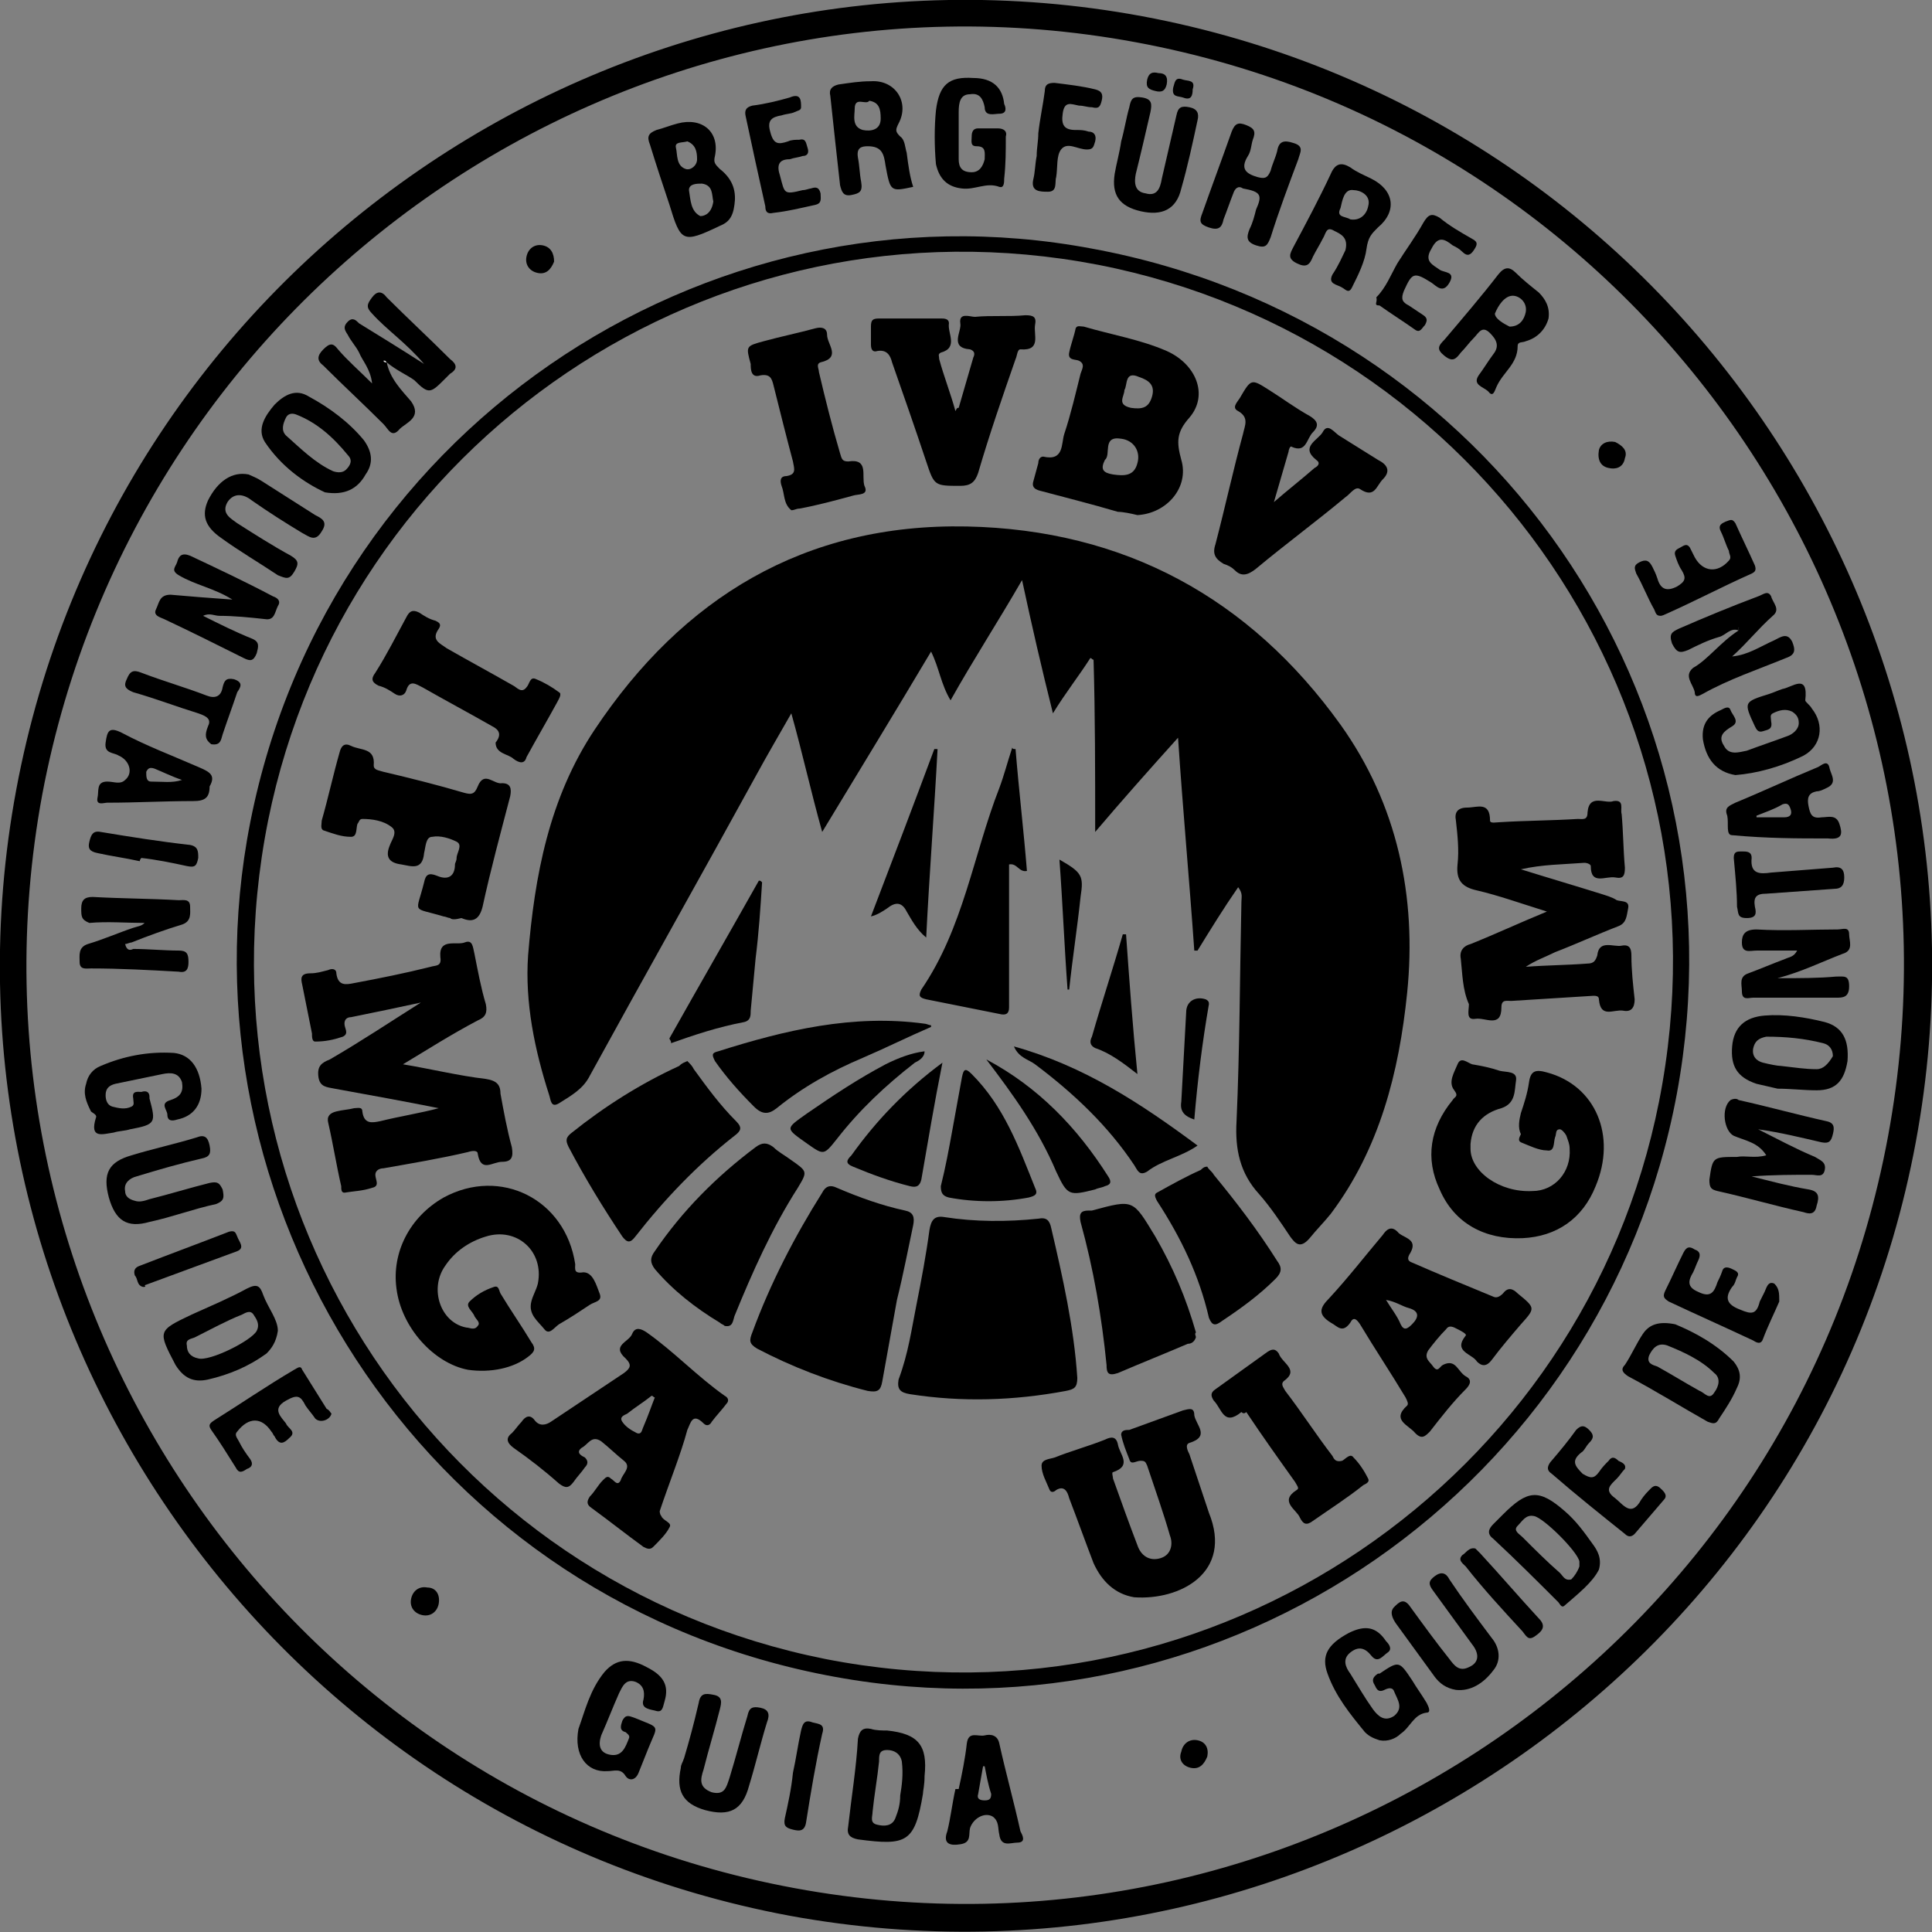 <?xml version="1.0" encoding="utf-8"?>
<!-- Generator: Adobe Illustrator 24.2.1, SVG Export Plug-In . SVG Version: 6.00 Build 0)  -->
<svg version="1.1" id="Ebene_1" xmlns="http://www.w3.org/2000/svg" xmlns:xlink="http://www.w3.org/1999/xlink" x="0px" y="0px"
	 viewBox="0 0 118.9 118.9" enable-background="new 0 0 118.9 118.9" xml:space="preserve">
<rect x="0" y="0" width="118.9" height="118.9" fill="#808080" stroke="none"/>
<path d="M71.3,4.5c0.4,0,0.6,0.2,0.5,0.7c-0.1,0.4-0.3,0.5-0.7,0.4c-0.4-0.1-0.6-0.2-0.5-0.7C70.7,4.5,70.9,4.4,71.3,4.5"/>
<g>
	<path d="M50.8,102.1c24,4.7,46.7-11.1,51.3-34.3c4.8-24.1-11-46.9-34.5-51.5c-23.8-4.6-46.4,10.9-51.1,34.2
		C11.7,74.5,27.2,97.4,50.8,102.1 M103.2,67.3c-4.5,24.2-27.7,40.3-51.8,35.9c-24.8-4.5-40.2-28.1-36.2-51.5
		c4.3-25,28.1-40.9,52-36.4C91.7,19.8,107.7,43,103.2,67.3"/>
	<path d="M108.7,71.1c-0.5-0.8-1.3-0.9-2-1.2c-0.6-0.3-0.8-1.7-0.2-2.2c0.2-0.1,0.4-0.1,0.5,0c1.8,0.4,3.6,0.9,5.4,1.3
		c0.5,0.1,0.5,0.4,0.4,0.8c-0.1,0.4-0.2,0.6-0.7,0.5c-1.3-0.3-2.5-0.6-3.9-0.8c1.2,0.6,2.3,1.2,3.5,1.7c0.3,0.2,0.7,0.3,0.6,0.8
		c-0.1,0.5-0.5,0.3-0.8,0.3c-1.2,0-2.4,0-3.7,0.1c1.2,0.3,2.3,0.6,3.5,0.8c0.6,0.1,0.7,0.4,0.5,1c-0.1,0.6-0.5,0.5-0.8,0.4
		c-1.8-0.4-3.5-0.9-5.3-1.3c-0.4-0.1-0.5-0.2-0.5-0.7c0.2-1.4,0.2-1.4,1.7-1.4C107.4,71.1,108,71.3,108.7,71.1"/>
	<path d="M23.8,22.3c0.2,1,0.9,1.7,1.5,2.4c0.7,1-0.3,1.3-0.7,1.7c-0.5,0.6-0.7,0-1-0.3c-1.2-1.2-2.5-2.4-3.7-3.6
		c-0.4-0.3-0.4-0.6,0-1c0.4-0.4,0.6-0.4,0.9,0c0.6,0.7,1.3,1.3,2.1,2.1c-0.1-0.9-0.6-1.4-0.8-1.9c-0.2-0.4-0.5-0.7-0.7-1.1
		c-0.2-0.3-0.3-0.5,0-0.8c0.3-0.3,0.5-0.1,0.7,0.1c1.3,0.8,2.6,1.6,4,2.5c-1.1-1.3-2.3-2.1-3.2-3.1c-0.4-0.4-0.3-0.6,0-1
		c0.3-0.4,0.6-0.4,0.9,0c1.3,1.3,2.6,2.5,3.9,3.8c0.4,0.3,0.5,0.6,0,0.9c-0.1,0.1-0.2,0.2-0.3,0.3c-0.9,0.9-1,1-1.9,0.1
		C25.1,23.1,24.4,22.8,23.8,22.3c-0.1,0-0.1-0.1-0.1-0.1c0,0,0,0-0.1,0C23.6,22.3,23.7,22.3,23.8,22.3"/>
	<path d="M109.4,60.2c1.4,0,2.5,0,3.6-0.1c0.5,0,0.8-0.1,0.8,0.6c0,0.7-0.4,0.7-0.8,0.7c-1.7,0-3.4,0-5.1,0c-0.3,0-0.7,0.2-0.7-0.4
		c0-0.4-0.2-0.9,0.4-1.1c0.8-0.3,1.5-0.6,2.3-0.9c0.2-0.1,0.5-0.1,0.7-0.5c-0.9,0-1.7,0-2.5,0c-0.4,0-0.9,0.2-0.9-0.5
		c0-0.5,0.2-0.8,0.9-0.8c1.7,0.1,3.4,0,5,0c0.3,0,0.7-0.2,0.7,0.3c0,0.4,0.3,1-0.4,1.2C112.1,59.2,110.9,59.8,109.4,60.2"/>
	<path d="M14.3,36.9C13.2,36.2,12,36,11,35.4c-0.5-0.3-0.2-0.5-0.1-0.8c0.1-0.4,0.3-0.6,0.8-0.4c1.7,0.8,3.4,1.6,5.1,2.5
		c0.3,0.1,0.5,0.3,0.3,0.6c-0.2,0.4-0.2,0.9-0.8,0.8c-0.9-0.1-1.9-0.2-2.8-0.2c-0.3,0-0.6-0.2-1,0c1,0.5,2,1,3,1.4
		c0.5,0.2,0.4,0.5,0.3,0.9c-0.2,0.5-0.4,0.5-0.8,0.3c-1.6-0.8-3.2-1.6-4.9-2.4c-0.2-0.1-0.7-0.2-0.5-0.6c0.2-0.4,0.2-0.9,0.9-0.9
		C11.6,36.7,12.9,36.8,14.3,36.9"/>
	<path d="M8.2,58.4c0.9,0,1.9,0.1,2.8,0.1c0.5,0,0.6,0.2,0.6,0.7c0,0.4-0.1,0.7-0.6,0.6c-1.8-0.1-3.6-0.2-5.4-0.2
		c-0.3,0-0.7,0.1-0.7-0.4c0-0.4-0.1-0.9,0.5-1.1c1-0.3,1.9-0.7,2.8-1c0.3-0.1,0.5-0.1,0.7-0.3c-1.1,0-2.3-0.1-3.4,0
		C5,56.6,5,56.4,5,55.9c0-0.5,0.2-0.7,0.7-0.7c1.8,0.1,3.5,0.1,5.3,0.2c0.3,0,0.7-0.1,0.7,0.4c0,0.4,0.1,0.9-0.5,1.1
		c-1,0.3-2.1,0.7-3.1,1.1c-0.1,0-0.3,0.1-0.4,0.1C7.8,58.5,8,58.5,8.2,58.4"/>
	<path d="M107,38.8c-0.5-0.2-0.8,0.3-1.2,0.4c-0.7,0.2-1.3,0.5-1.9,0.8c-0.5,0.2-0.7,0.2-1-0.4c-0.2-0.6,0-0.7,0.4-0.9
		c1.6-0.7,3.3-1.4,4.9-2c0.3-0.1,0.6-0.4,0.8,0c0.1,0.4,0.6,0.8,0.1,1.2c-0.9,0.8-1.6,1.7-2.5,2.5c1-0.1,1.7-0.6,2.6-1
		c0.4-0.2,0.8-0.5,1.1,0.1c0.2,0.5,0.2,0.8-0.4,1c-1.7,0.7-3.5,1.3-5.1,2.2c-0.2,0.1-0.5,0.3-0.5-0.1c-0.1-0.5-0.7-1-0.1-1.5
		C105.1,40.6,105.9,39.5,107,38.8c0-0.1,0.1-0.1,0-0.2C107,38.7,107,38.8,107,38.8"/>
	<path d="M55.4,110.5c0.1-0.6,0.2-1.3,0.1-2.1c-0.1-0.5-0.5-0.7-0.9-0.7c-0.5,0-0.5,0.3-0.5,0.7c-0.1,1-0.3,2.1-0.4,3.1
		c0,0.3-0.2,0.7,0.3,0.8c0.4,0.1,0.9,0.1,1.1-0.4C55.3,111.4,55.4,111,55.4,110.5 M56.8,110.4c-0.5,3-1,3.2-4,2.8
		c-0.5-0.1-0.7-0.3-0.6-0.8c0.2-1.8,0.5-3.6,0.6-5.4c0.1-0.5,0.3-0.7,0.8-0.6c0.3,0.1,0.7,0.1,1,0.1c1.9,0.2,2.5,0.9,2.3,2.8
		C56.9,109.9,56.8,110.2,56.8,110.4"/>
	<path d="M53.5,6.2c-0.2,0.3-0.9-0.3-0.9,0.5c0,0.4-0.2,1.1,0.5,1.3c0.5,0.1,1.1,0,1.1-0.7C54.2,6.7,54.1,6.3,53.5,6.2 M56.2,11.5
		c-1.4,0.3-1.4,0.3-1.7-1.3c-0.1-0.7-0.2-1.2-1.1-1.2c-0.4,0-0.7,0.1-0.6,0.7c0.1,0.5,0.1,1,0.2,1.5c0.1,0.6-0.1,0.7-0.6,0.8
		c-0.5,0.1-0.6-0.2-0.7-0.6c-0.2-1.8-0.4-3.6-0.6-5.5c-0.1-0.4,0.1-0.6,0.5-0.7c0.7-0.1,1.3-0.2,2-0.2c1.5-0.1,2.4,1.3,1.7,2.6
		c-0.2,0.4-0.2,0.5,0.1,0.8c0.3,0.2,0.3,0.7,0.4,1C55.9,10.2,56,10.9,56.2,11.5"/>
	<path d="M83.1,13.5c0.6,0.1,1-0.3,1.1-0.8c0.2-0.7-0.5-1-0.9-1c-0.6-0.1-0.7,0.7-0.8,1.1C82.2,13.4,82.8,13.3,83.1,13.5 M82.8,15.4
		c0.2-0.8-0.3-1-0.7-1.2c-0.5-0.3-0.5,0.2-0.7,0.5c-0.2,0.4-0.4,0.7-0.6,1.1c-0.2,0.5-0.4,0.7-1,0.4c-0.6-0.3-0.4-0.6-0.2-1
		c0.8-1.5,1.6-3,2.3-4.5c0.3-0.7,0.7-0.7,1.2-0.4c0.4,0.3,0.9,0.5,1.3,0.7c1.4,0.7,1.6,2,0.4,3c-0.4,0.4-0.6,0.6-0.7,1.3
		c-0.1,0.8-0.5,1.6-0.9,2.4c-0.2,0.4-0.4,0.1-0.6,0c-0.3-0.2-0.9-0.2-0.6-0.8C82.4,16.3,82.6,15.8,82.8,15.4"/>
	<path d="M92.9,20.1c0.6,0,0.9-0.4,1-0.9c0.1-0.6-0.4-1-0.8-1c-0.5,0-0.9,0.6-1.1,1.1C92,19.6,92.5,19.9,92.9,20.1 M95.3,19.6
		c-0.2,0.7-0.7,1.2-1.4,1.4c-0.2,0.1-0.5,0-0.5,0.3c0,1.1-0.9,1.6-1.3,2.5c-0.1,0.2-0.2,0.7-0.5,0.3c-0.3-0.3-1-0.4-0.6-1
		c0.3-0.4,0.6-0.9,0.9-1.3c0.4-0.5,0.2-0.9-0.2-1.3c-0.5-0.5-0.7,0-1,0.3c-0.3,0.3-0.5,0.6-0.8,0.9c-0.3,0.4-0.5,0.6-1,0.2
		c-0.5-0.4-0.4-0.6,0-1c1.1-1.3,2.3-2.7,3.3-4c0.4-0.5,0.7-0.5,1.1-0.1c0.4,0.4,0.9,0.8,1.4,1.2C95.1,18.4,95.4,18.9,95.3,19.6"/>
	<path d="M12.2,83.6c0.7,0.2,3.3-1.1,3.6-1.7c0.2-0.4,0-0.7-0.2-1c-0.2-0.3-0.5-0.1-0.7,0c-1,0.4-1.9,0.9-2.9,1.4
		c-0.2,0.1-0.6,0.1-0.5,0.5C11.5,83.2,11.7,83.5,12.2,83.6 M17.1,81.9c-0.1,0.7-0.4,1.1-0.7,1.4c-1.1,0.8-2.3,1.3-3.6,1.6
		c-0.9,0.2-1.5-0.1-2-0.9c-1.1-2.1-1.1-2.1,1-3.1c1.1-0.5,2.3-1,3.4-1.6c0.6-0.3,0.8-0.2,1,0.4C16.5,80.5,17.1,81.2,17.1,81.9"/>
	<path d="M112.3,62.9c-1.2-0.3-2.5-0.5-3.7-0.4c-1.2,0.1-1.9,0.7-2,1.9c-0.1,1.2,0.3,1.9,1.5,2.3c0.4,0.1,0.9,0.2,1.3,0.3
		c0.8,0,1.6,0.1,2.4,0.1c1.2,0,1.7-0.6,1.9-1.8C113.8,64,113.4,63.2,112.3,62.9z M111.8,65.8c-0.7,0-1.3-0.1-2.2-0.2
		c-0.2,0-0.7-0.1-1.1-0.2c-0.4-0.1-0.7-0.4-0.6-0.9c0.1-0.4,0.3-0.6,0.8-0.7c1.2,0,2.3,0.1,3.5,0.4c0.4,0.1,0.6,0.4,0.6,0.8
		C112.5,65.5,112.2,65.8,111.8,65.8z"/>
	<path d="M76.5,11.6c-0.3-0.2-0.5,0-0.6,0.3c-0.2,0.5-0.4,1.1-0.6,1.6c-0.1,0.5-0.3,0.7-0.9,0.5c-0.6-0.2-0.6-0.4-0.4-0.9
		c0.6-1.7,1.2-3.3,1.8-5c0.2-0.5,0.4-0.6,0.9-0.4c0.5,0.2,0.6,0.4,0.4,0.9C77,8.9,77,9.3,76.8,9.6c-0.5,0.8-0.1,1.1,0.6,1.3
		c0.4,0.1,0.6,0.1,0.8-0.4c0.1-0.4,0.3-0.8,0.4-1.2c0.1-0.6,0.4-0.7,1-0.5c0.7,0.2,0.4,0.6,0.3,1c-0.6,1.6-1.2,3.2-1.7,4.8
		c-0.2,0.5-0.3,0.7-0.9,0.5c-0.6-0.2-0.6-0.5-0.4-1c0.2-0.4,0.3-0.8,0.4-1.2C77.7,12,77.6,11.8,76.5,11.6"/>
	<path d="M102.6,82.8c-0.6-0.2-0.9,0.2-1.1,0.6c-0.2,0.5,0.2,0.6,0.5,0.7c0.9,0.5,1.7,1,2.6,1.5c0.3,0.1,0.6,0.6,0.9,0.1
		c0.3-0.4,0.4-0.9,0-1.2C104.7,83.7,103.6,83.2,102.6,82.8 M103.1,81.5c1.2,0.5,2.5,1.2,3.6,2.3c0.4,0.5,0.5,1,0.2,1.6
		c-0.3,0.7-0.7,1.3-1.1,1.9c-0.2,0.4-0.4,0.3-0.7,0.2c-1.6-0.9-3.2-1.9-4.9-2.8c-0.3-0.2-0.5-0.4-0.2-0.7c0.4-0.6,0.7-1.3,1.1-1.9
		C101.5,81.5,102.1,81.3,103.1,81.5"/>
	<path d="M18.2,25.5c-0.3-0.1-0.5,0-0.6,0.2c-0.2,0.4-0.3,0.8,0,1.1c0.9,0.8,1.8,1.7,2.9,2.2c0.3,0.1,0.6,0.1,0.8-0.1
		c0.3-0.3,0.4-0.6,0.1-0.9C20.5,26.9,19.5,26,18.2,25.5 M20,30.3c-1.3-0.6-2.7-1.6-3.7-3.1c-0.5-0.8,0-1.6,0.6-2.3
		c0.6-0.6,1.3-1,2.1-0.5c1.3,0.7,2.5,1.6,3.4,2.7c0.5,0.7,0.6,1.4,0.1,2.1C22,30.1,21.2,30.5,20,30.3"/>
	<path d="M42.3,8.7c-0.3,0.1-0.8,0-0.7,0.4c0.1,0.4,0,1.1,0.6,1.3c0.3,0.1,0.7-0.2,0.7-0.6C42.9,9.3,42.8,8.9,42.3,8.7 M43.9,12.4
		c-0.1-0.4,0-1-0.7-1.1c-0.3,0-0.8,0-0.8,0.4c0.1,0.6,0.1,1.3,0.7,1.6C43.4,13.3,43.8,13.1,43.9,12.4 M45.2,12.6
		c-0.1,0.8-0.4,1.1-0.9,1.3c-2.3,1.1-2.4,1-3.1-1.3c-0.4-1.2-0.8-2.4-1.2-3.7c-0.2-0.5-0.1-0.7,0.4-0.9c0.4-0.1,0.9-0.3,1.3-0.4
		c1.5-0.4,2.6,0.5,2.3,2c-0.1,0.4,0,0.5,0.3,0.8C45.2,11.1,45.3,11.9,45.2,12.6"/>
	<path d="M5.3,66.7c0.1-0.5,0.4-0.9,0.9-1.1c1.4-0.6,2.9-0.9,4.5-0.8c1,0.1,1.6,0.9,1.7,2.2c0,1-0.5,1.7-1.5,1.9
		c-0.3,0.1-0.6,0.1-0.6-0.3c0-0.3-0.5-0.7,0.2-0.9c0.6-0.2,0.8-0.5,0.7-1.1c-0.2-0.6-0.7-0.6-1.2-0.5c-1,0.2-1.9,0.4-2.9,0.6
		c-0.4,0.1-0.6,0.3-0.6,0.7c0,0.3,0.1,0.6,0.4,0.7c0.4,0.1,0.8,0.2,1.2,0c0.2-0.1,0.1-0.3,0.1-0.5c-0.1-0.5,0.3-0.4,0.5-0.4
		c0.3-0.1,0.5,0,0.5,0.3c0,0,0,0.1,0,0.1c0.4,1.5,0.4,1.6-1.2,1.9c-0.3,0.1-0.7,0.1-1,0.2c-0.7,0.1-1.5,0.4-1.1-0.9
		c0.1-0.2-0.2-0.3-0.3-0.4C5.3,67.8,5.1,67.3,5.3,66.7"/>
	<path d="M106.8,47.7c-1.2-0.2-1.8-1-2-2.2c-0.1-1,0.4-1.5,1.1-1.8c0.2-0.1,0.5-0.3,0.6,0c0.1,0.3,0.6,0.7,0.1,1
		c-0.5,0.3-0.9,0.6-0.5,1.2c0.3,0.6,0.9,0.4,1.4,0.3c0.8-0.3,1.7-0.6,2.5-0.9c0.3-0.1,0.7-0.4,0.7-0.8c0-0.3-0.1-0.5-0.4-0.7
		c-0.4-0.2-0.8-0.1-1.2,0.1c-0.2,0.1-0.1,0.3-0.1,0.5c0.1,0.5-0.2,0.5-0.5,0.6c-0.3,0.1-0.4-0.1-0.5-0.3c-0.7-1.5-0.7-1.5,0.9-2
		c0.3-0.1,0.5-0.2,0.8-0.3c0.6-0.1,1.6-1,1.4,0.7c0,0.1,0.3,0.3,0.4,0.5c0.8,1,0.6,2.3-0.5,2.9C109.6,47.2,108.1,47.6,106.8,47.7"/>
	<path d="M57.6,6.8c0.2-1.6,0.8-2.1,2.3-2c1.2,0,1.8,0.6,1.9,1.6C61.9,6.6,62,7,61.5,7c-0.3,0-0.9,0.2-0.9-0.4
		c-0.1-0.5-0.3-0.9-0.9-0.8C59.1,5.8,59,6.3,59,6.9c0,1,0,2,0,2.9c0,0.5,0.2,0.8,0.8,0.8c0.5,0,0.7-0.4,0.8-0.8
		C60.6,9.4,60.7,9,60.1,9c-0.4,0-0.3-0.3-0.3-0.6c0-0.3,0.1-0.5,0.4-0.5c0.4,0,0.8,0,1.2,0c0.4,0,0.6,0.2,0.5,0.5
		c0,0.9,0,1.7-0.1,2.6c0,0.2,0,0.6-0.3,0.5c-0.8-0.3-1.5,0.2-2.3,0.1c-0.9-0.1-1.4-0.6-1.6-1.5C57.5,9,57.5,7.8,57.6,6.8"/>
	<path d="M42.1,108.2c0.3-1,0.6-2.1,0.9-3.4c0.1-0.6,0.4-0.6,0.9-0.5c0.6,0.1,0.5,0.5,0.4,0.9c-0.3,1.2-0.7,2.5-1,3.7
		c-0.2,0.6-0.3,1.1,0.5,1.4c0.8,0.2,0.9-0.3,1.1-0.9c0.4-1.3,0.7-2.5,1.1-3.8c0.1-0.5,0.3-0.6,0.8-0.5c0.5,0.1,0.6,0.4,0.4,0.9
		c-0.4,1.3-0.7,2.6-1.1,3.9c-0.4,1.5-1.2,1.9-2.7,1.5c-1.4-0.4-1.8-1.2-1.5-2.6C41.9,108.6,42,108.5,42.1,108.2"/>
	<path d="M35.6,106.4c0.4-1.1,0.7-2.4,1.6-3.5c0.7-0.8,1.5-0.9,2.6-0.3c1,0.5,1.4,1.1,1.1,2.1c-0.1,0.3-0.1,0.7-0.5,0.6
		c-0.3-0.1-1-0.1-0.8-0.7c0.1-0.5,0-0.9-0.5-1.1c-0.6-0.2-0.8,0.3-1,0.7c-0.4,0.9-0.7,1.7-1.1,2.6c-0.2,0.6-0.1,1.1,0.6,1.2
		c0.7,0.1,0.9-0.5,1.1-1c0.1-0.2-0.1-0.3-0.2-0.4c-0.4-0.1-0.3-0.4-0.2-0.7c0.2-0.4,0.4-0.3,0.7-0.2c1.7,0.7,1.5,0.4,0.9,1.9
		c-0.2,0.5-0.4,1-0.6,1.5c-0.2,0.5-0.6,0.5-0.8,0.2c-0.3-0.5-0.7-0.3-1.1-0.3C36.1,109.1,35.3,108,35.6,106.4"/>
	<path d="M97.2,96.4c0-0.1,0-0.2,0-0.3c-0.1-0.6-2.2-2.7-2.8-2.8c-0.5-0.1-0.7,0.3-1,0.6c-0.3,0.3,0.1,0.5,0.3,0.7
		c0.8,0.8,1.5,1.5,2.3,2.2c0.2,0.2,0.3,0.5,0.7,0.4C96.9,97,97.1,96.7,97.2,96.4 M98.4,96.6c-0.4,0.8-1.3,1.5-2.1,2.2
		c-0.2,0.2-0.3-0.1-0.4-0.2c-1.3-1.3-2.6-2.6-4-3.9c-0.4-0.3-0.3-0.6,0-0.9c0.2-0.2,0.4-0.4,0.6-0.6c1.5-1.5,2.2-1.6,3.8-0.2
		c0.7,0.6,1.2,1.3,1.7,2C98.3,95.4,98.6,95.9,98.4,96.6"/>
	<path d="M84.9,107.1c-0.3-0.1-0.6-0.2-0.9-0.5c-0.9-1.1-1.8-2.2-2.3-3.6c-0.4-1.1,0-1.8,1.3-2.5c1-0.5,1.7-0.4,2.3,0.5
		c0.2,0.2,0.4,0.5,0.1,0.7c-0.3,0.2-0.6,0.7-1,0.2c-0.4-0.5-0.8-0.6-1.3-0.2c-0.5,0.4-0.3,0.9,0,1.3c0.5,0.8,0.9,1.5,1.4,2.2
		c0.3,0.4,0.7,0.8,1.3,0.4c0.6-0.5,0.2-1,0-1.5c-0.1-0.3-0.4-0.2-0.6-0.1c-0.4,0.2-0.5-0.1-0.6-0.3c-0.2-0.3-0.1-0.5,0.2-0.7
		c0,0,0.1,0,0.1,0c1.2-0.8,1.2-0.8,2,0.4c0.3,0.5,0.6,0.9,0.9,1.4c0.1,0.2,0.3,0.6,0,0.6c-0.8,0.1-1,0.9-1.6,1.3
		C85.9,107,85.4,107.2,84.9,107.1"/>
	<path d="M69,8.7c0.2-0.7,0.3-1.4,0.5-2.1c0.1-0.5,0.2-0.7,0.8-0.6c0.6,0.1,0.6,0.4,0.5,0.9c-0.3,1.3-0.6,2.6-0.9,3.8
		c-0.1,0.5-0.1,1.1,0.6,1.2c0.7,0.2,0.9-0.3,1-0.9c0.3-1.3,0.6-2.6,0.9-3.9c0.1-0.5,0.3-0.6,0.8-0.5c0.5,0.1,0.6,0.4,0.5,0.8
		c-0.3,1.4-0.6,2.8-1,4.2c-0.3,1.3-1.2,1.7-2.5,1.4c-1.3-0.3-1.8-1-1.6-2.3C68.7,10.1,68.9,9.4,69,8.7C69,8.7,69,8.7,69,8.7"/>
	<path d="M15.3,29.2c0.2,0.1,0.5,0.2,0.8,0.4c1.1,0.7,2.2,1.4,3.3,2.1c0.4,0.2,0.8,0.4,0.4,1c-0.4,0.7-0.8,0.3-1.2,0.1
		c-1-0.6-2.1-1.3-3.1-2c-0.5-0.4-1.1-0.5-1.5,0.1c-0.4,0.7,0.2,1,0.6,1.3c1.1,0.7,2.2,1.4,3.3,2c0.5,0.3,0.5,0.5,0.2,1
		c-0.3,0.5-0.5,0.4-1,0.2c-1.2-0.8-2.4-1.5-3.5-2.3c-1-0.7-1.2-1.4-0.8-2.3C13.4,29.6,14.3,29,15.3,29.2"/>
	<path d="M8.3,73.9c0.3,0.1,0.6,0,0.9-0.1c1.2-0.3,2.5-0.7,3.7-1c0.5-0.1,0.6,0,0.8,0.4c0.1,0.5,0.1,0.7-0.4,0.9
		c-1.4,0.3-2.7,0.8-4.1,1.1c-1.4,0.4-2.1-0.1-2.5-1.5c-0.4-1.5,0-2.2,1.4-2.6c1.3-0.4,2.7-0.7,4-1.1c0.5-0.2,0.7,0,0.8,0.5
		c0.1,0.5,0,0.7-0.5,0.8c-1.3,0.3-2.7,0.7-4,1.1c-0.4,0.1-0.8,0.4-0.7,0.9C7.7,73.6,7.9,73.8,8.3,73.9"/>
	<path d="M11.2,48c-0.6-0.2-1.2-0.5-1.7-0.7c-0.3-0.1-0.4,0-0.5,0.2C9,47.8,9,48.1,9.3,48.1C10,48.1,10.6,48.2,11.2,48 M12.9,48.4
		c0,0.7-0.3,0.9-1,0.9c-1.8,0-3.5,0.1-5.3,0.1c-0.2,0-0.7,0.2-0.6-0.3c0.1-0.4-0.1-1,0.6-1c0.4,0,0.8,0.2,1.1-0.1
		c0.5-0.4,0.3-1.2-0.4-1.5c-0.3-0.2-0.9-0.1-0.8-0.8c0.1-0.7,0.2-1,1-0.6c1.5,0.8,3.1,1.4,4.7,2.1C12.9,47.5,13.3,47.7,12.9,48.4"/>
	<path d="M89.6,104c-0.6-0.1-1-0.4-1.3-0.8c-0.8-1.1-1.6-2.2-2.4-3.3c-0.2-0.3-0.4-0.7-0.1-1c0.3-0.3,0.6-0.6,1,0
		c0.8,1.1,1.6,2.2,2.4,3.2c0.3,0.4,0.6,0.8,1.2,0.5c0.7-0.3,0.6-0.9,0.2-1.4c-0.8-1.1-1.6-2.2-2.4-3.3c-0.3-0.4-0.3-0.6,0.1-0.9
		c0.4-0.3,0.7-0.2,0.9,0.2c0.8,1.2,1.7,2.4,2.6,3.6c0.5,0.6,0.6,1.4,0.1,2C91.3,103.6,90.5,104.1,89.6,104"/>
	<path d="M60.6,108.7c0,0-0.1,0-0.1,0c-0.1,0.6-0.2,1.1-0.3,1.7c-0.1,0.3,0.1,0.4,0.4,0.4c0.3,0,0.4-0.1,0.4-0.4
		C60.8,109.8,60.7,109.2,60.6,108.7 M59,110.1c0.2-0.9,0.4-1.9,0.5-2.8c0.1-0.8,0.7-0.4,1.1-0.5c0.4-0.1,0.8,0,0.9,0.5
		c0.4,1.8,0.9,3.6,1.3,5.4c0.1,0.2,0.4,0.7-0.2,0.7c-0.4,0-1,0.3-1.1-0.5c-0.1-0.4,0-0.8-0.4-1.1c-0.5-0.3-1.2,0.1-1.4,0.7
		c-0.1,0.4,0.1,0.9-0.6,1c-0.6,0.1-1.1,0-0.8-0.8c0.2-0.8,0.3-1.7,0.5-2.6C58.9,110.1,58.9,110.1,59,110.1"/>
	<path d="M108.1,50.2c0,0,0,0.1,0,0.1c0.6,0,1.1,0,1.7,0c0.4,0,0.5-0.2,0.4-0.5c-0.1-0.3-0.2-0.4-0.5-0.3
		C109.2,49.8,108.6,50,108.1,50.2 M106.6,51.4c-0.4,0-0.2-0.7-0.3-1.2c-0.2-0.5,0.1-0.6,0.5-0.8c1.7-0.7,3.4-1.5,5.1-2.2
		c0.2-0.1,0.6-0.5,0.7,0.1c0.1,0.4,0.5,0.9-0.2,1.2c-0.2,0.1-0.4,0.2-0.6,0.2c-0.5,0.1-0.6,0.4-0.5,0.9c0.1,0.5,0.2,0.8,0.8,0.7
		c0.4,0,0.9-0.2,1.1,0.4c0.2,0.6,0.2,1-0.7,0.9C110.6,51.6,108.8,51.6,106.6,51.4"/>
	<path d="M100,90.4c-0.2,0.2-0.3,0.4-0.5,0.6c-0.4,0.4-0.8,0.7-0.1,1.2c0.5,0.4,1,1.2,1.6,0.1c0.2-0.3,0.4-0.5,0.6-0.7
		c0.3-0.3,0.5-0.1,0.7,0.1c0.2,0.2,0.3,0.4,0.1,0.6c-0.6,0.7-1.2,1.4-1.8,2.1c-0.2,0.2-0.4,0.2-0.6,0c-1.5-1.2-3-2.4-4.5-3.7
		c-0.3-0.2-0.3-0.4-0.1-0.7c0.6-0.7,1.1-1.3,1.6-2c0.3-0.3,0.5-0.3,0.8,0c0.3,0.3,0.3,0.5,0,0.8c-0.2,0.2-0.3,0.5-0.5,0.6
		c-0.6,0.5-0.4,0.8,0.1,1.3c0.5,0.3,0.7,0.3,1-0.1c0.2-0.3,0.4-0.5,0.6-0.7c0.2-0.3,0.4-0.2,0.6,0C99.8,90,100.1,90.1,100,90.4"/>
	<path d="M109.5,80.1c-0.3,0.7-0.7,1.5-1,2.3c-0.1,0.3-0.3,0.3-0.6,0.1c-1.7-0.8-3.5-1.6-5.2-2.4c-0.3-0.2-0.4-0.3-0.2-0.7
		c0.4-0.8,0.7-1.5,1.1-2.3c0.2-0.4,0.4-0.4,0.7-0.2c0.3,0.1,0.4,0.3,0.2,0.7c-0.1,0.2-0.2,0.5-0.3,0.7c-0.3,0.5-0.4,0.9,0.3,1.2
		c0.8,0.4,1,0,1.2-0.6c0.1-0.2,0.2-0.4,0.3-0.7c0.1-0.3,0.4-0.2,0.6-0.1c0.2,0.1,0.5,0.2,0.3,0.5c-0.1,0.2-0.1,0.4-0.3,0.6
		c-0.5,0.7-0.3,1.1,0.5,1.4c0.7,0.3,1,0.3,1.2-0.5c0.1-0.2,0.2-0.4,0.3-0.6c0.1-0.2,0.2-0.7,0.6-0.5
		C109.5,79.3,109.5,79.6,109.5,80.1"/>
	<path d="M49.3,6.6c0,0.2-0.2,0.2-0.4,0.3C48.7,7,48.4,7,48.1,7.1c-0.6,0.1-0.9,0.3-0.7,1c0.2,0.8,0.5,0.8,1.1,0.6
		c0.2-0.1,0.5-0.1,0.7-0.1c0.4-0.1,0.4,0.2,0.5,0.5c0.1,0.3,0,0.5-0.3,0.5c-0.3,0.1-0.5,0.1-0.8,0.2c-0.7,0-0.8,0.4-0.6,1
		c0.3,1.1,0.2,1.2,1.4,0.9c0.2,0,0.4-0.1,0.5-0.1c0.3-0.1,0.5-0.1,0.6,0.3c0,0.3,0.1,0.6-0.3,0.7c-0.9,0.2-1.7,0.4-2.6,0.5
		c-0.4,0.1-0.5-0.1-0.5-0.4c-0.4-1.8-0.8-3.6-1.2-5.5c-0.1-0.4,0-0.6,0.4-0.7c0.8-0.1,1.6-0.3,2.3-0.5C49.3,5.7,49.3,6.2,49.3,6.6"
		/>
	<path d="M20.4,87c-0.1,0.4-0.7,0.6-1,0.3c-0.2-0.3-0.4-0.5-0.6-0.8c-0.3-0.6-0.5-0.7-1.2-0.3c-0.9,0.5-0.3,1,0,1.4
		c0.1,0.3,0.7,0.5,0.2,0.9c-0.3,0.3-0.6,0.5-0.9-0.1c-0.1-0.1-0.1-0.2-0.2-0.3c-0.6-0.9-1.4-0.9-2.1,0c-0.2,0.2,0,0.4,0.1,0.6
		c0.2,0.4,0.4,0.7,0.7,1.1c0.2,0.3,0.1,0.5-0.2,0.6c-0.3,0.2-0.5,0.3-0.7-0.1c-0.5-0.8-1-1.6-1.5-2.3c-0.2-0.3-0.1-0.4,0.2-0.6
		c1.6-1,3.2-2.1,4.9-3.1c0.2-0.1,0.4-0.3,0.5,0c0.5,0.8,1,1.6,1.5,2.4C20.3,86.8,20.3,86.9,20.4,87"/>
	<path d="M84.7,18.3c0.6-0.6,0.9-1.4,1.3-2.1c0.5-0.8,1.1-1.6,1.6-2.5c0.3-0.5,0.5-0.6,1-0.3c0.6,0.5,1.3,0.9,2,1.3
		c0.4,0.2,0.3,0.4,0.1,0.7c-0.2,0.3-0.4,0.4-0.7,0.1c-0.2-0.2-0.4-0.3-0.6-0.4c-0.5-0.4-0.9-0.6-1.3,0.2c-0.5,0.8,0.1,1,0.5,1.3
		c0.3,0.2,1,0.1,0.6,0.8c-0.4,0.7-0.8,0.2-1.1,0c-1.1-0.7-1.2-0.6-1.7,0.5c-0.2,0.5-0.1,0.7,0.3,0.9c0.3,0.2,0.6,0.4,0.9,0.6
		c0.3,0.2,0.2,0.4,0.1,0.6c-0.2,0.2-0.3,0.5-0.6,0.3c-0.7-0.5-1.5-1-2.2-1.5C84.5,18.8,84.8,18.6,84.7,18.3"/>
	<path d="M102.2,37.9c-0.3,0-0.3-0.2-0.4-0.4c-0.4-0.7-0.7-1.5-1.1-2.2c-0.1-0.3-0.2-0.5,0.2-0.7c0.4-0.2,0.6-0.1,0.8,0.3
		c0.1,0.2,0.2,0.4,0.3,0.7c0.2,0.7,0.6,0.8,1.2,0.5c0.5-0.3,0.6-0.5,0.3-1c-0.2-0.3-0.3-0.6-0.4-0.9c-0.1-0.3,0.1-0.4,0.3-0.5
		c0.2-0.1,0.4-0.3,0.6,0c0.1,0.2,0.2,0.4,0.3,0.6c0.5,0.9,1.4,1,2.1,0.2c0.2-0.2,0-0.4,0-0.6c-0.2-0.4-0.3-0.8-0.5-1.2
		c-0.2-0.4,0.1-0.5,0.3-0.6c0.3-0.1,0.4-0.2,0.6,0.1c0.4,0.9,0.8,1.7,1.2,2.6c0.1,0.3,0,0.4-0.2,0.5c-1.8,0.8-3.5,1.7-5.3,2.5
		C102.3,37.9,102.2,37.9,102.2,37.9"/>
	<path d="M63.9,8.2c0.1-0.9,0.3-1.8,0.4-2.6c0-0.4,0.2-0.5,0.6-0.5c0.8,0.1,1.7,0.2,2.5,0.4c0.4,0.1,0.5,0.3,0.4,0.7
		c-0.1,0.4-0.2,0.5-0.6,0.4c-0.3,0-0.5-0.1-0.8-0.1c-0.5-0.1-0.9-0.3-1,0.5c-0.1,0.7,0.1,1,0.8,1C66.5,8,66.7,8,67,8.1
		c0.3,0,0.5,0.2,0.4,0.6c-0.1,0.3-0.1,0.5-0.5,0.5c-0.6,0-1.2-0.5-1.6,0c-0.3,0.4-0.2,1.1-0.3,1.7c-0.1,0.3,0.1,0.9-0.5,0.9
		c-0.5,0-1.1,0-0.9-0.8c0.1-0.4,0.1-0.9,0.2-1.4C63.8,9.1,63.9,8.7,63.9,8.2C64,8.2,64,8.2,63.9,8.2"/>
	<path d="M12.8,44.7c0.2-0.4,0-0.6-0.6-0.8c-1.3-0.4-2.6-0.9-4-1.3c-0.5-0.2-0.6-0.4-0.4-0.8c0.2-0.5,0.4-0.6,0.9-0.4
		c1.3,0.5,2.7,0.9,4,1.4c0.5,0.2,0.9,0.1,1-0.5c0.1-0.4,0.2-0.6,0.7-0.5c0.6,0.2,0.4,0.5,0.2,0.8c-0.3,0.9-0.6,1.7-0.9,2.6
		c-0.1,0.3-0.1,0.7-0.7,0.6C12.6,45.5,12.6,45.2,12.8,44.7"/>
	<path d="M106.7,52.8c0-0.4,0.2-0.4,0.5-0.4c0.3,0,0.6,0,0.6,0.4c-0.1,1,0.5,1,1.2,0.9c1.3-0.1,2.5-0.2,3.8-0.3
		c0.5-0.1,0.7,0.1,0.7,0.6c0,0.5-0.2,0.7-0.6,0.7c-1.4,0.1-2.8,0.2-4.2,0.3c-0.6,0-0.8,0.2-0.7,0.8c0.1,0.4,0.1,0.7-0.5,0.7
		c-0.6,0-0.5-0.3-0.6-0.7C106.9,54.9,106.8,53.9,106.7,52.8"/>
	<path d="M48.8,109.1c0.2-0.9,0.3-1.7,0.5-2.6c0.1-0.4,0.2-0.7,0.7-0.5c0.4,0.1,0.8,0.1,0.6,0.7c-0.4,1.8-0.7,3.6-1,5.5
		c-0.1,0.5-0.4,0.5-0.8,0.4c-0.4-0.1-0.6-0.2-0.5-0.7C48.5,111,48.7,110.1,48.8,109.1C48.8,109.1,48.8,109.1,48.8,109.1"/>
	<path d="M8.6,53c-0.9-0.2-1.7-0.3-2.6-0.5c-0.5-0.1-0.6-0.3-0.5-0.7c0.1-0.4,0.2-0.7,0.7-0.6c1.8,0.3,3.7,0.6,5.5,0.8
		c0.5,0.1,0.5,0.4,0.5,0.8c-0.1,0.5-0.2,0.6-0.7,0.5c-0.9-0.2-1.9-0.4-2.8-0.5C8.6,52.9,8.6,53,8.6,53"/>
	<path d="M8.8,79.2c-0.4-0.1-0.3-0.5-0.5-0.7c-0.1-0.3,0-0.5,0.3-0.6c1.8-0.7,3.7-1.4,5.5-2.1c0.4-0.1,0.4,0.1,0.5,0.3
		c0.1,0.3,0.5,0.7,0,0.9c-1.9,0.7-3.8,1.4-5.7,2.1C9,79.2,8.9,79.2,8.8,79.2"/>
	<path d="M90.8,95.3c0.1,0.1,0.2,0.2,0.3,0.3c1.2,1.3,2.4,2.7,3.6,4c0.4,0.4,0.3,0.7-0.1,1c-0.5,0.4-0.6,0.2-0.9-0.2
		c-1.2-1.3-2.4-2.6-3.5-4c-0.2-0.2-0.5-0.4-0.2-0.7C90.2,95.6,90.4,95.2,90.8,95.3"/>
	<path d="M27,98.7c-0.1,0.5-0.5,0.8-1,0.7c-0.5-0.1-0.8-0.5-0.7-1c0.1-0.5,0.5-0.8,1-0.7C26.8,97.7,27.1,98.1,27,98.7"/>
	<path d="M34.1,16.1c-0.2,0.5-0.5,0.8-1,0.7c-0.5-0.1-0.8-0.5-0.7-1c0.1-0.5,0.5-0.8,1-0.7C33.9,15.2,34.1,15.6,34.1,16.1"/>
	<path d="M74.3,108.1c-0.2,0.5-0.5,0.8-1,0.7c-0.5-0.1-0.8-0.5-0.6-1c0.1-0.5,0.5-0.8,1-0.7C74.2,107.2,74.4,107.6,74.3,108.1"/>
	<path d="M99.4,27.2c0.4,0.2,0.8,0.5,0.6,1c-0.1,0.6-0.6,0.7-1,0.6c-0.5-0.1-0.7-0.5-0.6-1.1C98.5,27.3,98.9,27.1,99.4,27.2"/>
	<path d="M72.8,6c-0.3-0.1-0.7,0-0.6-0.6c0.1-0.3,0.1-0.7,0.6-0.5c0.3,0.1,0.8,0,0.6,0.6C73.4,5.9,73.3,6.2,72.8,6"/>
	<path fill="#F6F6F7" d="M23.8,22.3c-0.1,0-0.1,0-0.2-0.1c0,0,0.1,0,0.1,0"/>
	<path d="M107,38.8c0-0.1,0-0.1,0-0.2C107.2,38.7,107,38.7,107,38.8C107,38.8,107,38.8,107,38.8"/>
	<path d="M67.4,51.2c0-3.7,0-7.2-0.1-10.6c-0.1,0-0.1-0.1-0.2-0.1c-0.7,1.1-1.5,2.1-2.3,3.4c-0.7-2.8-1.3-5.4-1.9-8.2
		c-1.5,2.6-3,4.9-4.4,7.4c-0.6-1-0.7-2-1.2-3c-2.2,3.7-4.4,7.3-6.7,11.1c-0.7-2.5-1.2-4.8-1.9-7.3c-0.8,1.4-1.5,2.6-2.1,3.7
		c-3.4,6.2-6.9,12.4-10.3,18.6c-0.4,0.8-1.1,1.2-1.9,1.7c-0.5,0.3-0.5-0.2-0.6-0.5c-0.9-2.8-1.5-5.7-1.3-8.6
		c0.4-4.9,1.3-9.7,4.1-13.9c5.4-8.1,12.9-12.7,22.9-12.5c9.7,0.2,17.4,4.4,23,12.2c3.5,4.9,4.7,10.6,4.1,16.5
		c-0.5,4.9-1.7,9.6-4.7,13.6c-0.4,0.5-0.9,1-1.3,1.5c-0.6,0.7-0.9,0.3-1.2-0.1c-0.6-0.9-1.2-1.8-1.9-2.6c-1.2-1.3-1.5-2.8-1.4-4.5
		c0.2-4.5,0.2-9,0.3-13.5c0-0.3,0.1-0.5-0.2-0.9c-0.9,1.3-1.7,2.6-2.5,3.9c-0.1,0-0.1,0-0.2,0c-0.3-4.3-0.7-8.6-1-13.1
		C70.7,47.4,69.1,49.2,67.4,51.2"/>
	<path d="M24.8,65.5c1.8,0.3,3.4,0.7,5.1,0.9c0.6,0.1,0.9,0.3,0.9,0.9c0.2,1.1,0.4,2.2,0.7,3.3c0.1,0.6,0,0.9-0.6,0.9
		c-0.6,0-1.3,0.7-1.5-0.5c0-0.2-0.3-0.2-0.6-0.1c-1.7,0.4-3.5,0.7-5.2,1c-0.2,0-0.5,0.1-0.5,0.4c0,0.3,0.3,0.7-0.2,0.8
		c-0.6,0.2-1.1,0.2-1.7,0.3c-0.2,0-0.2-0.2-0.2-0.4c-0.3-1.3-0.5-2.6-0.8-3.9c-0.1-0.4,0.1-0.6,0.5-0.7c0.4-0.1,0.7-0.1,1.1-0.2
		c0.2,0,0.5-0.1,0.5,0.2c0.1,0.8,0.6,0.7,1.1,0.6c1.2-0.3,2.5-0.5,3.6-0.8c-2-0.4-4.2-0.8-6.4-1.2c-0.5-0.1-0.9-0.1-1-0.7
		c-0.1-0.7,0.2-0.9,0.7-1.1c1.9-1.1,3.7-2.3,5.6-3.5c-1.4,0.3-2.8,0.6-4.3,0.9c-0.2,0-0.4,0.1-0.4,0.4c0,0.3,0.3,0.6-0.1,0.8
		c-0.6,0.2-1.1,0.3-1.7,0.3c-0.2,0-0.2-0.3-0.2-0.5c-0.2-1-0.4-2-0.6-3c-0.1-0.4-0.1-0.7,0.5-0.7c0.4,0,0.7-0.1,1.1-0.2
		c0.2-0.1,0.5-0.1,0.5,0.2c0.1,0.8,0.6,0.7,1.1,0.6c1.6-0.3,3.1-0.6,4.7-1c0.3-0.1,0.7,0,0.6-0.6c-0.1-1.2,1-0.7,1.5-0.9
		c0.5-0.2,0.5,0.3,0.6,0.7c0.2,1,0.4,2.1,0.7,3.1c0.1,0.5,0,0.8-0.5,1C27.7,63.7,26.3,64.6,24.8,65.5"/>
	<path d="M56.4,80.3c0.3-1.5,0.6-3.1,0.8-4.6c0.1-0.6,0.3-0.9,0.9-0.8c1.9,0.3,3.9,0.3,5.8,0.1c0.5-0.1,0.7,0.1,0.8,0.6
		c0.7,3,1.4,6.1,1.6,9.2c0,0.6-0.2,0.7-0.7,0.8c-3.2,0.6-6.4,0.7-9.6,0.2c-0.6-0.1-0.8-0.3-0.7-0.9C55.9,83.3,56.1,81.8,56.4,80.3
		C56.4,80.3,56.4,80.3,56.4,80.3"/>
	<path d="M95.2,56.1c-1.6-0.5-3-1-4.3-1.3c-0.9-0.2-1.3-0.6-1.2-1.6c0.1-0.9,0-1.8-0.1-2.7c-0.1-0.5,0.1-0.8,0.7-0.8
		c0.6,0,1.4-0.4,1.4,0.8c0,0.2,0.4,0.1,0.6,0.1c1.6-0.1,3.2-0.1,4.8-0.2c0.3,0,0.6,0.1,0.6-0.4c0.1-1.2,1.1-0.5,1.6-0.7
		c0.7-0.1,0.4,0.5,0.5,0.8c0.1,1.1,0.1,2.2,0.2,3.3c0,0.5-0.1,0.7-0.6,0.6c-0.6-0.1-1.5,0.5-1.5-0.7c0-0.1-0.2-0.2-0.4-0.2
		c-1.3,0.1-2.6,0.1-3.9,0.4c1.6,0.5,3.3,1,4.9,1.5c0.3,0.1,0.7,0.2,1,0.4c0.3,0.1,0.8,0,0.7,0.5c-0.1,0.5-0.1,0.9-0.6,1.1
		c-1.3,0.5-2.6,1.1-3.9,1.6c-0.6,0.3-1.2,0.5-1.8,0.9c1.3-0.1,2.5-0.1,3.8-0.2c0.4,0,0.5-0.2,0.6-0.5c0.1-1,1-0.5,1.5-0.6
		c0.5-0.1,0.6,0.2,0.6,0.6c0,0.9,0.1,1.8,0.2,2.7c0,0.5-0.2,0.8-0.7,0.7c-0.6-0.1-1.4,0.5-1.5-0.7c0-0.3-0.4-0.2-0.6-0.2
		c-1.6,0.1-3.2,0.2-4.8,0.3c-0.3,0-0.6-0.1-0.6,0.4c0,1.3-1,0.6-1.6,0.7c-0.6,0.1-0.4-0.5-0.4-0.9C90,60.9,90,59.9,89.9,59
		c-0.1-0.5,0.2-0.8,0.6-0.9C92,57.5,93.5,56.8,95.2,56.1"/>
	<path d="M55.2,80c-0.3,1.7-0.6,3.3-0.9,5c-0.1,0.6-0.3,0.7-0.9,0.6c-2.4-0.6-4.7-1.5-6.8-2.6c-0.5-0.3-0.5-0.5-0.3-1
		c1.1-3,2.6-5.9,4.3-8.6c0.2-0.4,0.5-0.5,0.9-0.3c1.4,0.6,2.8,1.1,4.2,1.4c0.5,0.1,0.6,0.4,0.5,0.9C55.9,76.8,55.6,78.4,55.2,80
		C55.3,80,55.3,80,55.2,80"/>
	<path d="M28.8,84.3c-2.1-0.4-4.1-2.6-4.4-5c-0.3-2.2,0.8-4.4,2.9-5.6c3.5-1.9,7.5,0.1,8.1,4.1c0,0.3-0.1,0.6,0.5,0.5
		c0.6,0,0.8,0.8,1,1.3c0.2,0.5-0.3,0.5-0.6,0.7c-0.6,0.4-1.2,0.8-1.9,1.2c-0.3,0.2-0.6,0.7-0.9,0.3c-0.4-0.5-1-0.9-0.8-1.7
		c0.1-0.4,0.3-0.7,0.4-1.1c0.4-2-1.3-3.5-3.2-2.9c-1,0.3-1.9,0.9-2.5,1.8c-1,1.4-0.3,3.5,1.3,3.8c0.2,0,0.5,0.2,0.7-0.1
		c0.2-0.2-0.1-0.4-0.2-0.6c-0.1-0.3-0.6-0.6-0.3-0.9c0.4-0.4,0.9-0.7,1.5-0.9c0.3-0.1,0.3,0.2,0.4,0.4c0.6,1,1.3,2,1.9,3
		c0.3,0.4,0.2,0.6-0.2,0.9C31.6,84.2,30.2,84.5,28.8,84.3"/>
	<path d="M40.3,86c-0.1,0-0.1-0.1-0.2-0.1c-0.5,0.4-1,0.7-1.5,1.1c-0.2,0.1-0.5,0.2-0.3,0.5c0.2,0.3,0.5,0.5,0.9,0.7
		c0.3,0.1,0.3-0.2,0.4-0.4C39.9,87.1,40.1,86.5,40.3,86 M40.6,93c0,0,0,0.2,0.1,0.3c0.1,0.3,0.7,0.4,0.5,0.7c-0.2,0.4-0.6,0.8-1,1.2
		c-0.2,0.2-0.4,0.1-0.6,0c-1.1-0.8-2.1-1.6-3.2-2.4c-0.3-0.2-0.3-0.4-0.1-0.7c0.3-0.3,0.5-0.7,0.8-1c0.2-0.2,0.3-0.3,0.5-0.1
		c0.2,0.1,0.4,0.5,0.6,0.1c0.1-0.4,0.7-0.8,0.2-1.2c-0.5-0.4-0.9-0.8-1.4-1.2c-0.6-0.4-0.8,0.2-1.2,0.4c-0.4,0.3,0,0.5,0.2,0.6
		c0.2,0.2,0.2,0.4,0,0.6c-0.2,0.3-0.5,0.6-0.7,0.9c-0.3,0.4-0.5,0.4-0.9,0.1c-0.9-0.8-1.8-1.5-2.8-2.2c-0.4-0.3-0.5-0.6-0.1-0.9
		c0.2-0.2,0.4-0.5,0.6-0.7c0.2-0.3,0.5-0.5,0.8-0.1c0.3,0.4,0.7,0.3,1,0.1c1.5-1,3-2,4.5-3c0.4-0.3,0.5-0.5,0.1-0.9
		c-0.9-0.8,0.2-1,0.4-1.5c0.2-0.5,0.6-0.3,0.9-0.1c1.7,1.2,3.1,2.7,4.8,3.9c0.2,0.1,0.3,0.3,0.1,0.5c-0.3,0.4-0.6,0.7-0.9,1.1
		c-0.1,0.2-0.3,0.3-0.5,0.1c-0.7-0.7-0.8,0-1,0.4C41.9,89.5,41.2,91.2,40.6,93"/>
	<path d="M69.2,24c0,0.4-0.5,0.9,0.4,1.1c0.7,0.1,1.1,0,1.3-0.7c0.2-0.7-0.2-1-0.8-1.2C69.2,22.8,69.4,23.7,69.2,24 M68,28.3
		c-0.3,0.6-0.1,0.8,0.5,0.9c0.7,0.1,1.3,0.1,1.5-0.7c0.2-0.7-0.2-1.4-1-1.5C67.8,26.8,68.4,28,68,28.3 M68.8,31.5
		c-1.7-0.5-3.3-0.9-4.8-1.3c-0.4-0.1-0.5-0.3-0.4-0.6c0.1-0.4,0.2-0.7,0.3-1.1c0-0.2,0.1-0.4,0.3-0.4c1.3,0.3,1.1-0.8,1.3-1.4
		c0.4-1.2,0.7-2.5,1-3.7c0.1-0.3,0.3-0.6-0.1-0.8c-0.2-0.1-0.7,0-0.6-0.5c0.1-0.5,0.3-1,0.4-1.5c0.1-0.2,0.3-0.1,0.5-0.1
		c1.7,0.5,3.5,0.8,5.1,1.5c1.8,0.8,2.6,2.7,1.4,4.1c-0.8,0.9-0.8,1.5-0.5,2.6c0.5,1.7-0.9,3.3-2.7,3.4
		C69.6,31.6,69.1,31.5,68.8,31.5"/>
	<path d="M93.6,68.5c0.2-0.6,0.4-1.2,0.5-1.9c0.1-0.7,0.4-0.8,1.1-0.6c3,0.8,4.3,3.9,3,7c-0.8,2-2.4,3.1-4.5,3.2
		c-2.3,0.1-4.2-0.9-5.1-3c-0.9-1.9-0.6-3.8,0.8-5.5c0.1-0.2,0.4-0.2,0.1-0.6c-0.4-0.5,0-1.1,0.2-1.6c0.2-0.5,0.6-0.1,0.9,0
		c0.6,0.1,1.1,0.2,1.7,0.4c0.4,0.1,1.1,0,1,0.6c-0.1,0.6,0,1.4-0.9,1.7c-1.1,0.3-1.8,1-1.9,2.2c0,0.1,0,0.2,0,0.3
		c0,1.4,1.8,2.7,3.8,2.6c1.4,0,2.4-1.2,2.3-2.6c0-0.3-0.1-0.5-0.2-0.8c-0.1-0.2-0.3-0.4-0.4-0.4c-0.3,0-0.2,0.3-0.3,0.5
		c-0.1,0.3,0,0.9-0.5,0.8c-0.5,0-1.1-0.3-1.6-0.5c-0.2-0.1-0.1-0.3,0-0.5C93.4,69.4,93.5,68.9,93.6,68.5
		C93.6,68.5,93.6,68.5,93.6,68.5"/>
	<path d="M85.3,80c0.3,0.5,0.7,1,0.9,1.5c0.2,0.4,0.4,0.3,0.7,0c0.4-0.4,0.5-0.8-0.2-1C86.3,80.4,85.9,80.1,85.3,80 M91.9,79.8
		c0.2,0.1,0.4,0,0.6-0.2c0.3-0.4,0.6-0.3,0.9,0c1.1,0.9,1.1,0.9,0.2,1.9c-0.6,0.7-1.2,1.4-1.8,2.2c-0.3,0.4-0.6,0.4-0.9,0.1
		c-0.3-0.5-1.5-0.6-0.7-1.6c0.1-0.1-0.3-0.3-0.5-0.4c-0.2-0.1-0.5-0.3-0.7,0c-0.4,0.4-0.8,0.9-1.1,1.3c-0.3,0.5,0.1,0.7,0.3,1
		c0.3,0.4,0.4,0,0.6-0.1c0.8-0.4,0.9,0.4,1.4,0.7c0.4,0.2,0.3,0.5,0,0.8c-0.8,0.8-1.5,1.7-2.2,2.6c-0.3,0.3-0.5,0.5-0.9,0.1
		c-0.4-0.5-1.5-0.8-0.5-1.7c0.1-0.1,0-0.3-0.1-0.5c-0.9-1.5-1.9-3-2.8-4.5c-0.2-0.3-0.4-0.5-0.6-0.1c-0.5,0.7-0.8,0.2-1.2,0
		c-0.8-0.5-0.7-0.9-0.1-1.5c1.2-1.3,2.2-2.6,3.3-3.9c0.2-0.3,0.5-0.6,0.9-0.2c0.3,0.4,1.3,0.4,0.8,1.3c-0.2,0.3-0.2,0.5,0.1,0.6
		C88.5,78.4,90.2,79.1,91.9,79.8"/>
	<path d="M69.8,98.3c-1.2-0.2-2-1-2.5-2.1c-0.5-1.3-1-2.7-1.5-4c-0.1-0.4-0.3-0.8-0.8-0.5c-0.1,0.1-0.3,0.2-0.4,0
		c-0.2-0.5-0.5-1-0.5-1.5c0-0.4,0.5-0.4,0.8-0.5c1-0.4,2.1-0.7,3.1-1.1c0.4-0.2,0.7-0.2,0.8,0.3c0.1,0.6,0.9,1.3-0.3,1.7
		c-0.1,0,0,0.3,0,0.4c0.5,1.4,1,2.8,1.5,4.1c0.2,0.6,0.7,1,1.4,0.8c0.7-0.2,0.8-0.9,0.6-1.4c-0.4-1.4-0.9-2.8-1.4-4.3
		c-0.1-0.2-0.1-0.3-0.4-0.3c-0.3,0-0.6,0.3-0.7-0.1c-0.2-0.5-0.4-1-0.5-1.5c0-0.3,0.3-0.3,0.5-0.3c1.1-0.4,2.2-0.8,3.3-1.2
		c0.4-0.1,0.7-0.2,0.7,0.3c0.1,0.6,1,1.3-0.3,1.7c-0.3,0.1-0.1,0.5,0,0.7c0.4,1.2,0.8,2.4,1.2,3.6C75.9,96.8,72.6,98.5,69.8,98.3"/>
	<path d="M42.3,65.3c0.2,0.2,0.3,0.3,0.4,0.5c0.8,1.1,1.6,2.2,2.6,3.2c0.4,0.4,0.3,0.6-0.1,0.9c-2.3,1.8-4.3,3.9-6.1,6.2
		c-0.3,0.4-0.5,0.4-0.8,0c-1.2-1.8-2.3-3.6-3.3-5.5c-0.2-0.4-0.2-0.6,0.2-0.9c2-1.6,4.2-3,6.6-4.1C42,65.4,42.1,65.4,42.3,65.3"/>
	<path d="M59,25.1c0.3-1,0.6-2.1,0.9-3.1c0.1-0.2,0.1-0.4-0.2-0.5c-1.3-0.1-0.5-1.1-0.6-1.6c-0.1-0.7,0.6-0.4,0.9-0.4
		c1-0.1,2.1,0,3.1-0.1c0.5,0,0.7,0.1,0.6,0.6c-0.1,0.6,0.4,1.6-0.9,1.5c-0.2,0-0.2,0.4-0.3,0.6c-0.8,2.3-1.6,4.6-2.3,7
		c-0.2,0.6-0.5,0.8-1.1,0.8c-1.6,0-1.6,0-2.1-1.5c-0.7-2.1-1.4-4.1-2.1-6.1c-0.1-0.4-0.3-0.8-0.9-0.7c-0.3,0.1-0.4-0.1-0.4-0.4
		c0-0.4,0-0.7,0-1.1c0-0.4,0.1-0.5,0.5-0.5c1.3,0,2.6,0,3.8,0c0.2,0,0.5,0,0.5,0.3c-0.1,0.6,0.6,1.5-0.5,1.8
		c-0.2,0.1-0.1,0.2-0.1,0.4c0.3,1.1,0.7,2.1,1,3.2C58.9,25.1,58.9,25.1,59,25.1"/>
	<path d="M78.4,30.9c0.8-0.7,1.7-1.4,2.5-2.1c0.2-0.1,0.4-0.3,0.1-0.5c-1-0.8,0.1-1.2,0.4-1.7c0.3-0.6,0.7,0,1,0.2
		c0.8,0.5,1.6,1,2.4,1.5c0.6,0.3,0.8,0.7,0.3,1.2c-0.4,0.4-0.5,1.2-1.4,0.6c-0.3-0.2-0.6,0.3-0.9,0.5c-1.8,1.5-3.7,2.9-5.5,4.4
		c-0.5,0.4-0.9,0.5-1.3,0.1c-0.2-0.2-0.4-0.3-0.7-0.4c-0.5-0.3-0.7-0.6-0.5-1.2c0.6-2.3,1.1-4.6,1.7-6.8c0.1-0.5,0.4-1-0.3-1.4
		c-0.4-0.2-0.1-0.5,0.1-0.8c0.7-1.2,0.7-1.2,1.8-0.5c0.8,0.5,1.6,1.1,2.5,1.6c0.5,0.3,0.6,0.6,0.2,1c-0.4,0.4-0.4,1.3-1.3,0.9
		c-0.1-0.1-0.2,0.2-0.2,0.3c-0.3,1-0.6,2.1-0.9,3.1L78.4,30.9z"/>
	<path d="M27.7,56.5c-0.1,0-0.3-0.1-0.4-0.1c-2-0.6-1.7-0.1-1.2-2.1c0.1-0.5,0.3-0.6,0.8-0.4c0.7,0.3,1.1,0,1.1-0.7
		c0-0.1,0.1-0.2,0.1-0.4c0-0.3,0.4-0.8,0-1c-0.4-0.2-1-0.4-1.5-0.3c-0.4,0-0.4,0.6-0.5,1c-0.1,1.1-0.8,0.8-1.4,0.7
		c-0.8-0.1-1-0.5-0.7-1.2c0.1-0.3,0.5-0.8,0.1-1.1c-0.5-0.4-1.2-0.5-1.8-0.5c-0.2,0-0.2,0.2-0.3,0.3c-0.1,0.3,0,0.8-0.4,0.8
		c-0.6,0-1.1-0.2-1.7-0.4c-0.2-0.1-0.1-0.4-0.1-0.6c0.4-1.4,0.7-2.8,1.1-4.2c0.1-0.4,0.3-0.6,0.7-0.4c0.6,0.3,1.5,0.1,1.4,1.2
		c0,0.3,0.3,0.3,0.6,0.4c1.7,0.4,3.3,0.8,5,1.3c0.4,0.1,0.6,0.1,0.8-0.4c0.4-1,1-0.1,1.5-0.2c0.5,0,0.6,0.3,0.5,0.8
		c-0.6,2.3-1.2,4.5-1.7,6.8c-0.2,0.8-0.6,1-1.3,0.7C28,56.6,27.8,56.6,27.7,56.5C27.7,56.5,27.7,56.5,27.7,56.5"/>
	<path d="M44.6,81.6c-0.1-0.1-0.2-0.1-0.3-0.2c-1.5-0.9-2.9-2-4-3.3c-0.3-0.4-0.3-0.7,0-1.1c1.7-2.5,3.8-4.6,6.2-6.4
		c0.4-0.3,0.7-0.3,1.1,0c0.3,0.3,0.7,0.5,1.1,0.8c1,0.7,1,0.7,0.4,1.7c-1.6,2.5-2.8,5.2-3.9,7.9C45.1,81.3,45.1,81.7,44.6,81.6"/>
	<path d="M73.6,82.3c-0.1,0.3-0.3,0.4-0.5,0.4c-1.4,0.6-2.9,1.2-4.3,1.8c-0.6,0.2-0.7,0-0.7-0.5c-0.3-3-0.8-5.9-1.6-8.8
		c-0.1-0.5,0-0.7,0.5-0.7c0.1,0,0.1,0,0.2,0c2.6-0.7,2.5-0.7,3.9,1.6c1.1,1.9,1.9,3.8,2.5,5.9C73.5,82.1,73.6,82.2,73.6,82.3"/>
	<path d="M62.5,46.1c0.2,2.5,0.5,5,0.7,7.5c-0.5,0.1-0.6-0.5-1.1-0.4c0,2.3,0,4.6,0,6.9c0,0.6,0,1.3,0,1.9c0,0.4-0.2,0.5-0.6,0.4
		c-1.5-0.3-3-0.6-4.5-0.9c-0.4-0.1-0.5-0.2-0.3-0.6c2.6-3.8,3.2-8.3,4.8-12.4c0.3-0.8,0.5-1.6,0.8-2.5
		C62.3,46.1,62.4,46.1,62.5,46.1"/>
	<path d="M30.5,45.7c0.4-0.5,0.2-0.8-0.2-1c-1.4-0.8-2.9-1.6-4.3-2.4c-0.4-0.2-0.8-0.5-1,0.2c-0.1,0.3-0.4,0.4-0.7,0.2
		c-0.3-0.2-0.6-0.4-1-0.5c-0.4-0.2-0.5-0.4-0.2-0.8c0.7-1.1,1.3-2.3,1.9-3.4c0.2-0.4,0.4-0.5,0.8-0.3c0.3,0.2,0.6,0.4,1,0.5
		c0.2,0.1,0.4,0.2,0.2,0.5c-0.5,0.7,0.1,0.9,0.5,1.2c1.4,0.8,2.7,1.5,4.1,2.3c0.2,0.1,0.5,0.5,0.8,0.1c0.2-0.2,0.2-0.7,0.6-0.5
		c0.5,0.2,1,0.5,1.4,0.8c0.2,0.1,0,0.4-0.1,0.6c-0.6,1.1-1.3,2.3-1.9,3.4C32.3,47,32,47,31.6,46.7C31.3,46.4,30.5,46.4,30.5,45.7"/>
	<path d="M48.7,31.4c-0.5-0.4-0.4-1-0.6-1.5c-0.1-0.3-0.1-0.6,0.3-0.6c0.6-0.1,0.5-0.4,0.4-0.9c-0.4-1.5-0.8-3.1-1.2-4.7
		c-0.1-0.4-0.2-0.7-0.8-0.6c-0.6,0.2-0.6-0.4-0.6-0.7c-0.3-1.1-0.3-1.1,0.8-1.4c1.1-0.3,2.1-0.5,3.2-0.8c0.4-0.1,0.7,0,0.7,0.4
		c0,0.6,0.9,1.4-0.4,1.7c-0.3,0.1-0.1,0.4-0.1,0.6c0.4,1.7,0.8,3.3,1.3,5c0.1,0.3,0.1,0.5,0.5,0.5c1.3-0.2,0.8,0.9,1,1.5
		c0.3,0.6-0.4,0.5-0.7,0.6c-1.1,0.3-2.2,0.6-3.3,0.8C49,31.3,48.9,31.4,48.7,31.4"/>
	<path d="M74.3,71.8c0.1,0.2,0.3,0.3,0.4,0.5c1.4,1.7,2.7,3.4,3.9,5.3c0.3,0.4,0.3,0.7-0.1,1.1c-1,1-2.1,1.8-3.3,2.6
		c-0.4,0.3-0.6,0.3-0.8-0.2c-0.6-2.6-1.7-4.9-3.2-7.2c-0.1-0.2-0.2-0.4,0-0.5c0.9-0.5,1.8-1,2.7-1.4C74.1,71.8,74.2,71.8,74.3,71.8"
		/>
	<path d="M76.4,86.9c-1.1,0.9-1.2-0.2-1.7-0.7c-0.2-0.3-0.2-0.5,0.1-0.7c1.1-0.8,2.1-1.5,3.2-2.3c0.3-0.2,0.5-0.2,0.7,0.1
		c0.2,0.6,1.3,1,0.3,1.7c-0.2,0.2,0,0.4,0.1,0.6c1,1.3,1.9,2.7,2.9,4c0.1,0.2,0.2,0.4,0.6,0.3c0.2-0.1,0.5-0.5,0.7-0.2
		c0.4,0.4,0.7,0.9,0.9,1.3c0.1,0.2-0.1,0.3-0.3,0.4c-1,0.8-2.1,1.5-3.1,2.2c-0.4,0.3-0.6,0.2-0.8-0.2c-0.2-0.5-1.3-1-0.2-1.7
		c0.2-0.1,0-0.3-0.1-0.5c-1-1.4-2-2.8-3-4.3C76.6,87,76.5,87,76.4,86.9"/>
	<path d="M57.3,63.2c-1.4,0.6-2.8,1.3-4.2,1.9c-1.9,0.8-3.7,1.8-5.3,3.1c-0.5,0.4-0.9,0.4-1.4-0.1c-0.9-0.9-1.7-1.8-2.4-2.8
		c-0.2-0.4-0.2-0.5,0.2-0.6c4.1-1.3,8.3-2.3,12.7-1.7c0.1,0,0.3,0.1,0.4,0.1C57.3,63,57.3,63.1,57.3,63.2"/>
	<path d="M58.6,69.6c0.2-1.1,0.4-2.2,0.6-3.3c0.1-0.5,0.2-0.6,0.6-0.2c2,2,2.9,4.5,3.9,7c0.2,0.4,0,0.5-0.4,0.6
		c-1.6,0.3-3.3,0.3-4.9,0c-0.4-0.1-0.5-0.3-0.5-0.7C58.2,71.8,58.4,70.7,58.6,69.6C58.6,69.6,58.6,69.6,58.6,69.6"/>
	<path d="M41.2,63.9c1.8-3.2,3.7-6.5,5.5-9.7c0.1,0,0.1,0,0.2,0.1c-0.1,1.6-0.2,3.1-0.4,4.7c-0.1,1.1-0.2,2.1-0.3,3.2
		c0,0.3,0,0.6-0.4,0.7c-1.6,0.3-3.1,0.8-4.5,1.3C41.3,64,41.2,64,41.2,63.9"/>
	<path d="M62.4,64.4c4.3,1.2,7.8,3.5,11.3,6.1c-1,0.7-2.2,0.9-3.1,1.6c-0.5,0.3-0.6-0.1-0.8-0.4c-1.6-2.4-3.7-4.4-6.1-6.2
		C63.3,65.2,62.7,65.1,62.4,64.4"/>
	<path d="M58,65.4c-0.5,2.5-0.9,4.9-1.3,7.2C56.6,73,56.4,73.1,56,73c-1.2-0.3-2.3-0.7-3.5-1.2c-0.5-0.2-0.4-0.4-0.1-0.7
		C53.9,69,55.7,67.1,58,65.4"/>
	<path d="M57.7,46.1c-0.2,3.8-0.5,7.6-0.7,11.6c-0.6-0.5-0.9-1.1-1.2-1.6c-0.3-0.6-0.7-0.6-1.2-0.2c-0.3,0.2-0.6,0.4-1,0.5
		c1.3-3.4,2.6-6.8,3.9-10.3C57.5,46.1,57.6,46.1,57.7,46.1"/>
	<path d="M60.7,65.2c3.2,1.7,5.6,4.2,7.5,7.2c0.2,0.3,0.2,0.5-0.2,0.6c-0.2,0.1-0.4,0.1-0.6,0.2c-1.6,0.4-1.7,0.4-2.4-1.1
		C63.9,69.5,62.3,67.3,60.7,65.2"/>
	<path d="M56.9,64.7c0,0.4-0.4,0.6-0.6,0.7c-1.8,1.4-3.4,2.9-4.8,4.7c-0.8,1-0.8,1-1.8,0.3c-1.4-1-1.4-0.9,0-1.9
		c1.6-1.1,3.1-2.1,4.8-3C55.3,65.1,56.1,64.8,56.9,64.7"/>
	<path d="M69.3,57.5c0.2,2.8,0.4,5.6,0.7,8.6c-0.9-0.7-1.7-1.3-2.6-1.6c-0.4-0.2-0.3-0.5-0.2-0.7c0.6-2.1,1.3-4.2,1.9-6.3
		C69.2,57.5,69.3,57.5,69.3,57.5"/>
	<path d="M73.5,68.9c-0.6-0.2-0.9-0.5-0.8-1.1c0.1-1.8,0.2-3.7,0.3-5.5c0-0.7,0.6-1,1.2-0.8c0.2,0.1,0.2,0.2,0.2,0.3
		C74,64.1,73.7,66.5,73.5,68.9"/>
	<path d="M65.7,60.9c-0.2-2.7-0.3-5.3-0.5-8c1.4,0.8,1.5,1,1.3,2.3c-0.2,1.9-0.5,3.8-0.7,5.7C65.9,60.9,65.8,60.9,65.7,60.9"/>
	<path d="M69.9,2.6C38.6-3.2,8.5,17.6,2.6,48.9c-5.8,31.3,14.9,61.5,46.3,67.3c31.3,5.8,61.5-14.9,67.3-46.3
		C122,38.6,101.3,8.4,69.9,2.6 M48.6,117.9C16.4,111.9-5,80.8,1,48.6C7,16.4,38-5,70.3,1c32.2,6,53.6,37,47.6,69.3
		C111.9,102.5,80.8,123.8,48.6,117.9"/>
</g>
</svg>
